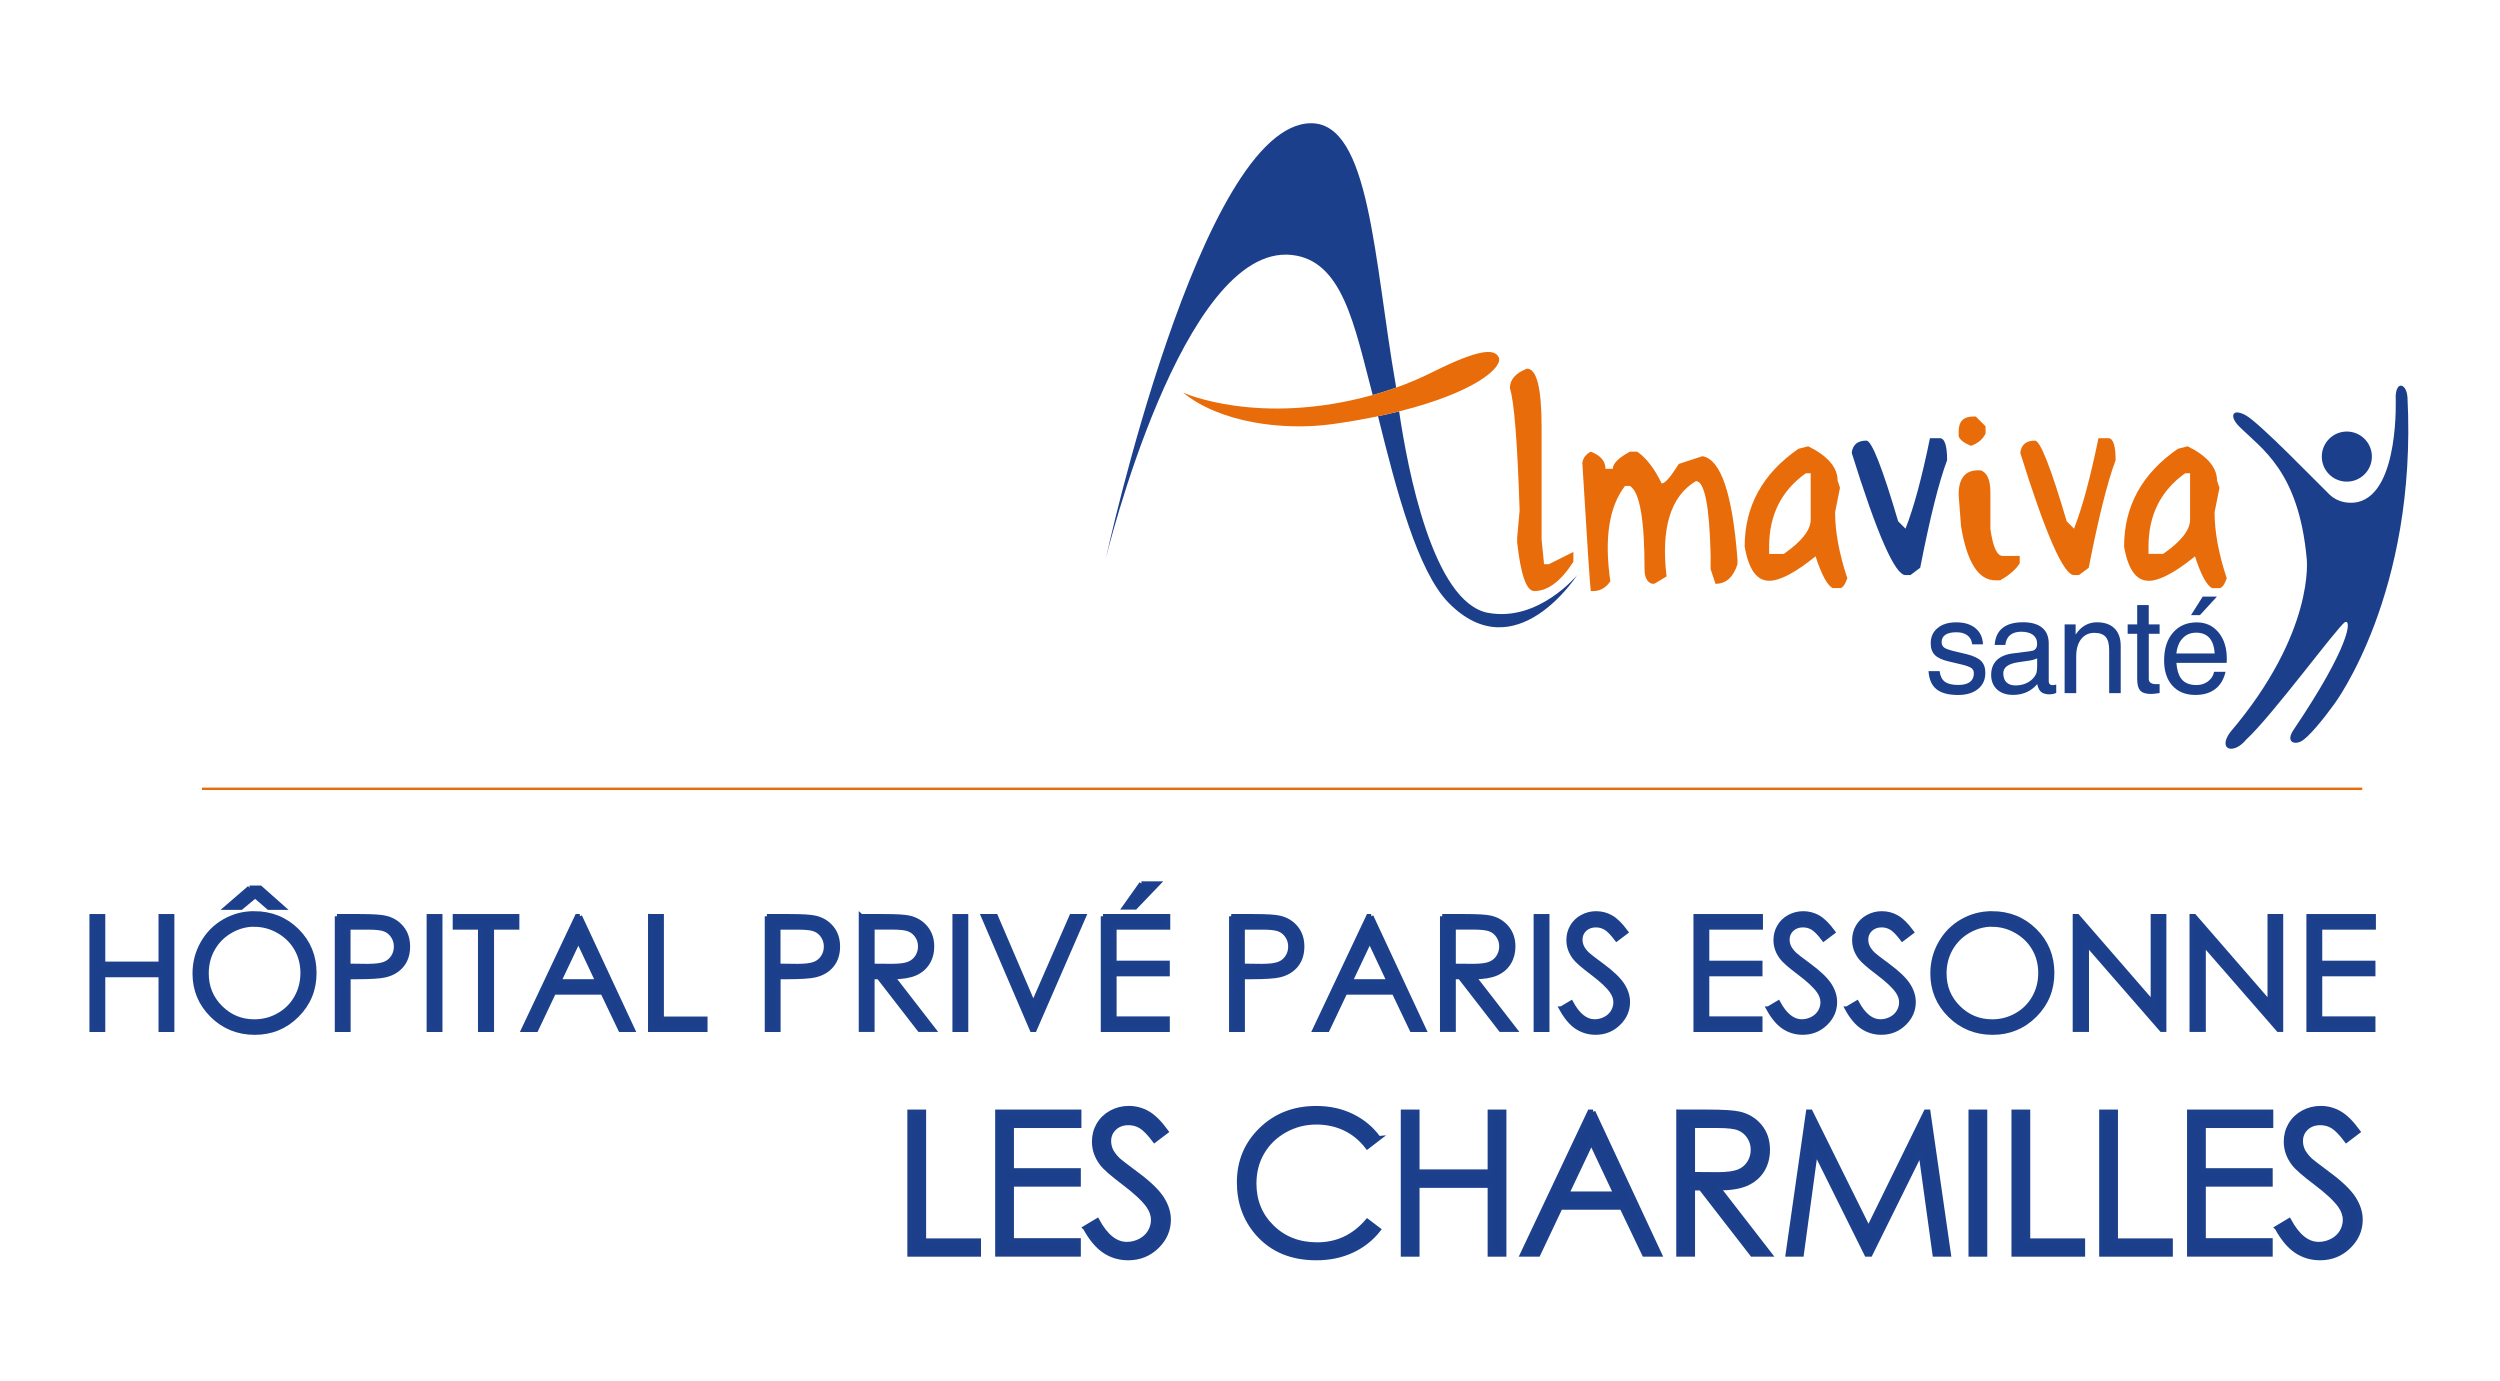 <?xml version="1.0" encoding="UTF-8"?>
<svg id="Calque_1" data-name="Calque 1" xmlns="http://www.w3.org/2000/svg" viewBox="0 0 554 306.09">
  <defs>
    <style>
      .cls-1 {
        stroke: #1c408c;
        stroke-miterlimit: 10;
      }

      .cls-1, .cls-2 {
        fill: #1c3f8c;
      }

      .cls-3 {
        fill: none;
        stroke: #e86c09;
        stroke-width: .54px;
      }

      .cls-4 {
        fill: #e86c09;
      }

      .cls-4, .cls-2 {
        stroke-width: 0px;
      }
    </style>
  </defs>
  <g>
    <path class="cls-1" d="M20.32,203.05h2.51v10.54h12.8v-10.54h2.51v25.14h-2.51v-12.13h-12.8v12.13h-2.51v-25.14Z"/>
    <path class="cls-1" d="M56.24,202.41c3.81,0,6.99,1.27,9.56,3.81,2.56,2.54,3.85,5.67,3.85,9.38s-1.28,6.8-3.84,9.37-5.68,3.85-9.36,3.85-6.87-1.28-9.44-3.83c-2.56-2.55-3.85-5.64-3.85-9.26,0-2.42.58-4.65,1.75-6.72,1.17-2.06,2.76-3.68,4.78-4.84s4.2-1.75,6.55-1.75ZM56.35,204.86c-1.86,0-3.62.49-5.29,1.45-1.67.97-2.97,2.28-3.9,3.92-.94,1.64-1.4,3.47-1.4,5.49,0,2.99,1.04,5.51,3.11,7.57,2.07,2.06,4.57,3.09,7.49,3.09,1.95,0,3.76-.47,5.42-1.42s2.96-2.24,3.89-3.88c.93-1.64,1.4-3.47,1.4-5.47s-.47-3.8-1.4-5.41c-.93-1.61-2.24-2.9-3.93-3.87-1.69-.97-3.48-1.45-5.38-1.45ZM55.29,196.74h2.38l4.96,4.39h-3.08l-3.01-2.6-3.13,2.6h-3.19l5.08-4.39Z"/>
    <path class="cls-1" d="M74.67,203.05h5.01c2.87,0,4.81.12,5.81.38,1.44.35,2.61,1.08,3.52,2.18.91,1.1,1.37,2.48,1.37,4.14s-.44,3.06-1.33,4.14c-.89,1.09-2.11,1.82-3.67,2.2-1.14.27-3.27.41-6.39.41h-1.79v11.69h-2.51v-25.14ZM77.18,205.51v8.53l4.26.05c1.72,0,2.98-.16,3.78-.47.8-.31,1.42-.82,1.88-1.52.46-.7.68-1.48.68-2.35s-.23-1.61-.68-2.31c-.46-.7-1.06-1.2-1.8-1.49-.75-.3-1.97-.44-3.67-.44h-4.44Z"/>
    <path class="cls-1" d="M95.04,203.05h2.51v25.14h-2.51v-25.14Z"/>
    <path class="cls-1" d="M100.82,205.51v-2.46h13.77v2.46h-5.61v22.68h-2.56v-22.68h-5.61Z"/>
    <path class="cls-1" d="M128.49,203.05l11.72,25.14h-2.71l-3.95-8.27h-10.83l-3.92,8.27h-2.8l11.88-25.14h.62ZM128.17,208.39l-4.31,9.1h8.59l-4.29-9.1Z"/>
    <path class="cls-1" d="M144.11,203.05h2.51v22.71h9.67v2.43h-12.19v-25.14Z"/>
    <path class="cls-1" d="M169.95,203.05h5.01c2.87,0,4.81.12,5.81.38,1.44.35,2.61,1.08,3.52,2.18.91,1.1,1.37,2.48,1.37,4.14s-.44,3.06-1.33,4.14c-.89,1.09-2.11,1.82-3.67,2.2-1.14.27-3.27.41-6.39.41h-1.79v11.69h-2.51v-25.14ZM172.46,205.51v8.53l4.26.05c1.72,0,2.98-.16,3.78-.47.8-.31,1.42-.82,1.88-1.52.46-.7.68-1.48.68-2.35s-.23-1.61-.68-2.31c-.46-.7-1.06-1.2-1.8-1.49-.75-.3-1.97-.44-3.67-.44h-4.44Z"/>
    <path class="cls-1" d="M190.81,203.05h5.01c2.79,0,4.68.11,5.67.34,1.49.34,2.71,1.08,3.64,2.2.93,1.12,1.4,2.51,1.4,4.15,0,1.37-.32,2.57-.97,3.61-.64,1.04-1.56,1.82-2.76,2.35s-2.85.8-4.96.81l9.04,11.67h-3.11l-9.04-11.67h-1.42v11.67h-2.51v-25.14ZM193.32,205.51v8.54l4.33.03c1.68,0,2.92-.16,3.72-.48.8-.32,1.43-.83,1.88-1.53.45-.7.68-1.48.68-2.35s-.23-1.61-.68-2.3c-.46-.69-1.06-1.18-1.8-1.48-.74-.3-1.97-.44-3.7-.44h-4.43Z"/>
    <path class="cls-1" d="M211.56,203.05h2.51v25.14h-2.51v-25.14Z"/>
    <path class="cls-1" d="M217.92,203.05h2.73l8.33,19.42,8.47-19.42h2.73l-10.94,25.14h-.55l-10.78-25.14Z"/>
    <path class="cls-1" d="M244.42,203.05h14.41v2.46h-11.89v7.88h11.79v2.46h-11.79v9.88h11.79v2.46h-14.3v-25.14ZM252.93,195.8h3.67l-5.04,5.26h-2.36l3.73-5.26Z"/>
    <path class="cls-1" d="M272.84,203.05h5.01c2.87,0,4.81.12,5.81.38,1.44.35,2.61,1.08,3.52,2.18.91,1.1,1.37,2.48,1.37,4.14s-.45,3.06-1.33,4.14c-.89,1.09-2.11,1.82-3.67,2.2-1.14.27-3.27.41-6.39.41h-1.79v11.69h-2.51v-25.14ZM275.36,205.51v8.53l4.26.05c1.72,0,2.98-.16,3.78-.47.8-.31,1.42-.82,1.88-1.52.46-.7.68-1.48.68-2.35s-.23-1.61-.68-2.31c-.46-.7-1.06-1.2-1.8-1.49-.75-.3-1.97-.44-3.67-.44h-4.44Z"/>
    <path class="cls-1" d="M303.85,203.05l11.72,25.14h-2.71l-3.95-8.27h-10.83l-3.92,8.27h-2.8l11.88-25.14h.62ZM303.53,208.39l-4.31,9.1h8.59l-4.29-9.1Z"/>
    <path class="cls-1" d="M319.6,203.05h5.01c2.79,0,4.68.11,5.67.34,1.49.34,2.71,1.08,3.64,2.2.93,1.12,1.4,2.51,1.4,4.15,0,1.37-.32,2.57-.96,3.61-.64,1.04-1.56,1.82-2.76,2.35-1.2.53-2.85.8-4.96.81l9.04,11.67h-3.11l-9.04-11.67h-1.42v11.67h-2.51v-25.14ZM322.11,205.51v8.54l4.33.03c1.68,0,2.92-.16,3.72-.48s1.43-.83,1.88-1.53c.45-.7.68-1.48.68-2.35s-.23-1.61-.68-2.3c-.46-.69-1.05-1.18-1.8-1.48-.74-.3-1.97-.44-3.7-.44h-4.43Z"/>
    <path class="cls-1" d="M340.35,203.05h2.51v25.14h-2.51v-25.14Z"/>
    <path class="cls-1" d="M346.02,223.5l2.14-1.28c1.5,2.77,3.24,4.15,5.21,4.15.84,0,1.63-.2,2.38-.59.74-.39,1.3-.92,1.69-1.58.39-.66.58-1.36.58-2.1,0-.84-.29-1.67-.86-2.48-.79-1.12-2.22-2.46-4.31-4.03-2.1-1.58-3.4-2.73-3.91-3.43-.89-1.18-1.33-2.47-1.33-3.84,0-1.09.26-2.09.79-2.99.52-.9,1.26-1.61,2.21-2.13.95-.52,1.99-.78,3.1-.78,1.18,0,2.29.29,3.32.88,1.03.59,2.12,1.67,3.27,3.24l-2.05,1.55c-.95-1.25-1.75-2.08-2.42-2.48-.67-.4-1.39-.6-2.18-.6-1.01,0-1.84.31-2.49.92-.64.62-.97,1.37-.97,2.27,0,.55.11,1.08.34,1.59.23.51.64,1.07,1.25,1.67.33.32,1.41,1.16,3.25,2.51,2.18,1.61,3.67,3.04,4.48,4.29.81,1.25,1.21,2.51,1.21,3.78,0,1.82-.69,3.41-2.08,4.75-1.38,1.34-3.07,2.02-5.05,2.02-1.53,0-2.91-.41-4.15-1.22-1.24-.81-2.39-2.18-3.44-4.09Z"/>
    <path class="cls-1" d="M375.76,203.05h14.41v2.46h-11.89v7.88h11.79v2.46h-11.79v9.88h11.79v2.46h-14.3v-25.14Z"/>
    <path class="cls-1" d="M391.91,223.5l2.14-1.28c1.5,2.77,3.24,4.15,5.21,4.15.84,0,1.63-.2,2.38-.59.74-.39,1.3-.92,1.69-1.58.39-.66.58-1.36.58-2.1,0-.84-.29-1.67-.86-2.48-.79-1.12-2.22-2.46-4.31-4.03-2.1-1.58-3.4-2.73-3.91-3.43-.89-1.18-1.33-2.47-1.33-3.84,0-1.09.26-2.09.79-2.99.52-.9,1.26-1.61,2.21-2.13.95-.52,1.99-.78,3.1-.78,1.18,0,2.29.29,3.32.88,1.03.59,2.12,1.67,3.27,3.24l-2.05,1.55c-.95-1.25-1.75-2.08-2.42-2.48-.67-.4-1.39-.6-2.18-.6-1.01,0-1.84.31-2.49.92-.64.62-.97,1.37-.97,2.27,0,.55.11,1.08.34,1.59.23.51.64,1.07,1.25,1.67.33.32,1.41,1.16,3.25,2.51,2.18,1.61,3.67,3.04,4.48,4.29.81,1.25,1.21,2.51,1.21,3.78,0,1.82-.69,3.41-2.08,4.75-1.38,1.34-3.07,2.02-5.05,2.02-1.53,0-2.91-.41-4.15-1.22-1.24-.81-2.39-2.18-3.44-4.09Z"/>
    <path class="cls-1" d="M409.34,223.5l2.14-1.28c1.5,2.77,3.24,4.15,5.21,4.15.84,0,1.63-.2,2.38-.59.74-.39,1.3-.92,1.69-1.58.39-.66.58-1.36.58-2.1,0-.84-.29-1.67-.86-2.48-.79-1.12-2.22-2.46-4.31-4.03-2.1-1.58-3.4-2.73-3.91-3.43-.89-1.18-1.33-2.47-1.33-3.84,0-1.09.26-2.09.79-2.99.52-.9,1.26-1.61,2.21-2.13.95-.52,1.99-.78,3.1-.78,1.18,0,2.29.29,3.32.88,1.03.59,2.12,1.67,3.27,3.24l-2.05,1.55c-.95-1.25-1.75-2.08-2.42-2.48-.67-.4-1.39-.6-2.18-.6-1.01,0-1.84.31-2.49.92-.64.62-.97,1.37-.97,2.27,0,.55.11,1.08.34,1.59.23.51.64,1.07,1.25,1.67.33.32,1.41,1.16,3.25,2.51,2.18,1.61,3.67,3.04,4.48,4.29.81,1.25,1.21,2.51,1.21,3.78,0,1.82-.69,3.41-2.08,4.75-1.38,1.34-3.07,2.02-5.05,2.02-1.53,0-2.91-.41-4.15-1.22-1.24-.81-2.39-2.18-3.44-4.09Z"/>
    <path class="cls-1" d="M441.34,202.41c3.81,0,6.99,1.27,9.56,3.81,2.56,2.54,3.85,5.67,3.85,9.38s-1.28,6.8-3.84,9.37c-2.56,2.56-5.68,3.85-9.36,3.85s-6.87-1.28-9.44-3.83c-2.57-2.55-3.85-5.64-3.85-9.26,0-2.42.58-4.65,1.75-6.72,1.17-2.06,2.76-3.68,4.78-4.84s4.2-1.75,6.55-1.75ZM441.45,204.86c-1.86,0-3.62.49-5.29,1.45-1.67.97-2.97,2.28-3.9,3.92s-1.4,3.47-1.4,5.49c0,2.99,1.04,5.51,3.11,7.57,2.07,2.06,4.57,3.09,7.49,3.09,1.95,0,3.76-.47,5.42-1.42,1.66-.95,2.96-2.24,3.89-3.88.93-1.64,1.4-3.47,1.4-5.47s-.46-3.8-1.4-5.41c-.93-1.61-2.24-2.9-3.93-3.87-1.69-.97-3.48-1.45-5.38-1.45Z"/>
    <path class="cls-1" d="M459.81,228.18v-25.14h.55l16.73,19.27v-19.27h2.48v25.14h-.56l-16.59-19.04v19.04h-2.6Z"/>
    <path class="cls-1" d="M485.7,228.18v-25.14h.55l16.73,19.27v-19.27h2.48v25.14h-.56l-16.59-19.04v19.04h-2.6Z"/>
    <path class="cls-1" d="M511.59,203.05h14.41v2.46h-11.89v7.88h11.79v2.46h-11.79v9.88h11.79v2.46h-14.3v-25.14Z"/>
  </g>
  <g>
    <path class="cls-1" d="M201.57,246.38h3.16v28.55h12.16v3.05h-15.32v-31.6Z"/>
    <path class="cls-1" d="M221.03,246.38h18.11v3.09h-14.95v9.9h14.82v3.09h-14.82v12.42h14.82v3.09h-17.98v-31.6Z"/>
    <path class="cls-1" d="M240.46,272.09l2.69-1.61c1.89,3.48,4.07,5.22,6.55,5.22,1.06,0,2.06-.25,2.99-.74.93-.49,1.64-1.16,2.13-1.99.49-.83.73-1.71.73-2.64,0-1.06-.36-2.1-1.07-3.12-.99-1.4-2.79-3.09-5.41-5.07-2.64-1.99-4.28-3.43-4.92-4.32-1.12-1.49-1.68-3.1-1.68-4.83,0-1.38.33-2.63.99-3.76.66-1.13,1.59-2.02,2.78-2.68,1.2-.65,2.5-.98,3.9-.98,1.49,0,2.88.37,4.18,1.11,1.3.74,2.67,2.1,4.11,4.07l-2.58,1.96c-1.19-1.58-2.2-2.61-3.04-3.12s-1.75-.75-2.74-.75c-1.27,0-2.32.39-3.13,1.16-.81.77-1.21,1.73-1.21,2.86,0,.69.14,1.35.43,2,.29.64.81,1.35,1.57,2.11.42.4,1.78,1.45,4.08,3.16,2.74,2.02,4.61,3.82,5.63,5.39,1.02,1.58,1.53,3.16,1.53,4.75,0,2.29-.87,4.28-2.61,5.97s-3.86,2.54-6.35,2.54c-1.92,0-3.66-.51-5.22-1.54-1.56-1.02-3-2.74-4.32-5.14Z"/>
    <path class="cls-1" d="M305.49,252.24l-2.49,1.91c-1.38-1.79-3.03-3.15-4.95-4.07-1.93-.92-4.04-1.38-6.35-1.38-2.52,0-4.86.61-7,1.81-2.15,1.21-3.81,2.84-5,4.88s-1.77,4.34-1.77,6.89c0,3.85,1.32,7.07,3.96,9.65s5.98,3.87,10,3.87c4.43,0,8.13-1.73,11.11-5.2l2.49,1.89c-1.58,2.01-3.54,3.55-5.9,4.65-2.36,1.1-4.99,1.64-7.9,1.64-5.53,0-9.89-1.84-13.08-5.52-2.68-3.11-4.02-6.86-4.02-11.26,0-4.63,1.62-8.52,4.87-11.68s7.31-4.74,12.19-4.74c2.95,0,5.61.58,7.99,1.75,2.38,1.17,4.33,2.8,5.84,4.91Z"/>
    <path class="cls-1" d="M310.91,246.38h3.16v13.26h16.09v-13.26h3.16v31.6h-3.16v-15.25h-16.09v15.25h-3.16v-31.6Z"/>
    <path class="cls-1" d="M353.04,246.38l14.74,31.6h-3.41l-4.97-10.4h-13.62l-4.92,10.4h-3.52l14.93-31.6h.77ZM352.64,253.09l-5.42,11.44h10.8l-5.39-11.44Z"/>
    <path class="cls-1" d="M371.97,246.38h6.29c3.51,0,5.89.14,7.13.43,1.88.43,3.4,1.35,4.58,2.76,1.17,1.41,1.76,3.15,1.76,5.22,0,1.72-.41,3.23-1.21,4.54-.81,1.3-1.97,2.29-3.47,2.96-1.5.67-3.58,1.01-6.23,1.02l11.37,14.67h-3.91l-11.37-14.67h-1.79v14.67h-3.16v-31.6ZM375.12,249.47v10.74l5.44.04c2.11,0,3.67-.2,4.68-.6,1.01-.4,1.8-1.04,2.37-1.92.57-.88.85-1.87.85-2.95s-.29-2.02-.86-2.89c-.57-.87-1.33-1.48-2.26-1.86s-2.48-.56-4.65-.56h-5.57Z"/>
    <path class="cls-1" d="M396.18,277.98l4.52-31.6h.51l12.85,25.93,12.72-25.93h.51l4.55,31.6h-3.1l-3.12-22.6-11.17,22.6h-.81l-11.31-22.77-3.1,22.77h-3.05Z"/>
    <path class="cls-1" d="M436.72,246.38h3.16v31.6h-3.16v-31.6Z"/>
    <path class="cls-1" d="M446.24,246.38h3.16v28.55h12.16v3.05h-15.32v-31.6Z"/>
    <path class="cls-1" d="M465.68,246.38h3.16v28.55h12.16v3.05h-15.32v-31.6Z"/>
    <path class="cls-1" d="M485.15,246.38h18.11v3.09h-14.95v9.9h14.82v3.09h-14.82v12.42h14.82v3.09h-17.98v-31.6Z"/>
    <path class="cls-1" d="M504.57,272.09l2.69-1.61c1.89,3.48,4.07,5.22,6.55,5.22,1.06,0,2.05-.25,2.99-.74.93-.49,1.64-1.16,2.13-1.99.49-.83.73-1.71.73-2.64,0-1.06-.36-2.1-1.07-3.12-.99-1.4-2.79-3.09-5.41-5.07-2.64-1.99-4.28-3.43-4.92-4.32-1.12-1.49-1.68-3.1-1.68-4.83,0-1.38.33-2.63.99-3.76.66-1.13,1.59-2.02,2.78-2.68,1.2-.65,2.5-.98,3.9-.98,1.49,0,2.88.37,4.18,1.11,1.3.74,2.67,2.1,4.11,4.07l-2.58,1.96c-1.19-1.58-2.2-2.61-3.04-3.12s-1.75-.75-2.74-.75c-1.28,0-2.32.39-3.13,1.16-.81.77-1.21,1.73-1.21,2.86,0,.69.14,1.35.43,2,.29.64.81,1.35,1.57,2.11.42.4,1.78,1.45,4.08,3.16,2.74,2.02,4.61,3.82,5.63,5.39,1.02,1.58,1.53,3.16,1.53,4.75,0,2.29-.87,4.28-2.61,5.97s-3.86,2.54-6.35,2.54c-1.92,0-3.66-.51-5.22-1.54-1.56-1.02-3-2.74-4.32-5.14Z"/>
  </g>
  <g>
    <path class="cls-2" d="M329.76,135.81c-12.23-2.29-17.84-31.88-19.71-44.65-1.48.37-3.03.73-4.68,1.07,4.08,16.52,8.78,34.37,15.65,41.36,14.88,15.11,28.49-6.16,28.49-6.16,0,0-8.59,10.47-19.76,8.37"/>
    <path class="cls-2" d="M309.31,85.37c-4.88-27.89-5.71-58.1-18.78-58.06-24.51.08-45.47,96.41-45.47,96.41,0,0,16.89-69.7,41.11-67.23,11.37,1.15,13.96,15.61,18.02,31.05,1.71-.47,3.44-1.02,5.18-1.64-.04-.35-.06-.53-.06-.53"/>
    <path class="cls-4" d="M332.08,79.1c-.93-1.75-4.06-1.92-14.53,3.31-2.76,1.38-5.49,2.53-8.19,3.49-1.74.62-3.47,1.17-5.18,1.64-25.35,7.02-41.97-.52-41.97-.52,7.9,6.51,21.85,8.53,33.15,6.95,3.64-.51,6.96-1.1,10.01-1.73,1.65-.34,3.2-.7,4.68-1.08,16.78-4.18,23.23-9.83,22.03-12.07"/>
    <path class="cls-2" d="M427.85,142.58c0,1.1.3,1.95.91,2.56.6.62,1.62,1.1,3.06,1.43l2.65.63c1.18.27,1.96.55,2.35.82.4.27.59.67.59,1.21,0,.83-.3,1.47-.89,1.91-.6.44-1.46.65-2.61.65-1.32,0-2.3-.25-2.94-.72-.64-.48-1.02-1.27-1.15-2.35h-2.46c.12,1.82.7,3.16,1.76,4.01,1.05.85,2.65,1.28,4.8,1.28,1.84,0,3.32-.44,4.4-1.32,1.09-.88,1.63-2.08,1.63-3.59,0-1.12-.31-2.01-.94-2.63-.64-.64-1.7-1.13-3.18-1.5l-2.65-.63c-1.16-.28-1.94-.55-2.33-.82-.39-.28-.58-.68-.58-1.23,0-.71.27-1.25.83-1.62.55-.37,1.36-.56,2.42-.56s1.86.23,2.47.7c.61.47.96,1.13,1.04,1.97h2.4c-.06-1.51-.62-2.71-1.67-3.57-1.05-.87-2.46-1.3-4.24-1.3s-3.13.42-4.15,1.27c-1.03.83-1.53,1.98-1.53,3.41"/>
    <path class="cls-2" d="M451.43,147.56c0,.33-.01.64-.05.91-.02.27-.05.46-.08.58-.21.64-.63,1.23-1.27,1.74-.93.73-2.07,1.1-3.42,1.1-.85,0-1.51-.23-1.98-.69-.46-.46-.7-1.12-.7-1.98,0-.69.29-1.24.86-1.64.57-.41,1.47-.7,2.71-.87l2.35-.34c.58-.09,1.1-.25,1.58-.47v1.66ZM454.87,151.84c-.27,0-.48-.07-.64-.23-.16-.16-.23-.36-.23-.62v-8.38c0-1.54-.49-2.71-1.46-3.51-.97-.8-2.38-1.21-4.23-1.21-1.96,0-3.48.42-4.53,1.26-1.06.83-1.64,2.1-1.76,3.76h2.36c.12-.97.48-1.7,1.07-2.18.59-.49,1.42-.74,2.47-.74s1.96.23,2.58.69c.62.47.92,1.1.92,1.92v.13c0,.39-.09.71-.27.97-.18.26-.44.43-.77.51-.26.06-.52.11-.81.14l-3.49.44c-1.58.2-2.78.7-3.6,1.51-.82.81-1.24,1.89-1.24,3.26s.45,2.43,1.32,3.24c.88.79,2.05,1.19,3.54,1.19,1.85,0,3.42-.57,4.7-1.72.24-.22.47-.45.65-.69.12.65.33,1.14.62,1.5.43.53,1.13.79,2.1.79.2,0,.42-.02.71-.07.28-.07.54-.14.78-.24v-1.86c-.17.05-.33.07-.48.1-.15.02-.26.02-.33.02"/>
    <path class="cls-2" d="M464.71,137.9c-1.67,0-3.06.65-4.18,1.96l-.57.75v-2.25h-2.44v15.24h2.57v-8.16c0-1.6.36-2.86,1.08-3.8.72-.93,1.7-1.4,2.93-1.4,1.16,0,1.99.3,2.51.89.52.59.78,1.56.78,2.9v9.57h2.56v-10.44c0-1.68-.45-2.98-1.36-3.89-.91-.91-2.22-1.37-3.89-1.37"/>
    <path class="cls-2" d="M478.57,140.45v-2.09h-2.41v-4.28h-2.56v4.28h-2.11v2.09h2.11v10.04c0,1.21.23,2.05.69,2.55.46.5,1.25.74,2.37.74.4,0,1.03-.07,1.91-.2v-1.98h-.91c-.45,0-.82-.1-1.09-.3-.26-.2-.4-.47-.4-.81v-10.04h2.41Z"/>
    <path class="cls-2" d="M483.44,141.71c.81-1.01,1.88-1.51,3.23-1.51s2.36.44,3.05,1.3c.62.8.98,1.9,1.05,3.31h-8.49c.14-1.28.52-2.32,1.16-3.1M479.56,146.29c0,2.41.62,4.3,1.85,5.66,1.23,1.37,2.93,2.05,5.09,2.05,1.79,0,3.26-.44,4.4-1.31,1.14-.88,1.9-2.15,2.28-3.82h-2.54c-.15.85-.6,1.55-1.33,2.11-.73.55-1.59.83-2.56.83-1.56,0-2.7-.48-3.42-1.45-.58-.8-.93-1.96-1.04-3.47h11.14l.03-.91c0-2.42-.61-4.36-1.84-5.84-1.22-1.48-2.83-2.22-4.82-2.22-2.21,0-3.96.76-5.27,2.28-1.31,1.51-1.96,3.55-1.96,6.11"/>
    <polygon class="cls-2" points="491.27 132.21 488.12 132.21 485.53 136.31 487.51 136.31 491.27 132.21"/>
    <path class="cls-2" d="M422.26,127.44h1.09l2.17-1.63c2.16-11.07,4.15-19.02,5.96-23.83,0-3.25-.54-4.88-1.63-4.88h-2.17c-1.8,8.81-3.61,15.49-5.42,20.05l-1.63-1.63c-3.51-11.92-5.86-17.88-7.04-17.88-1.95,0-3.03.9-3.25,2.71,5.63,18.06,9.6,27.09,11.91,27.09"/>
    <path class="cls-2" d="M497.75,163.9c5.88-5.42,20.47-25.32,21.91-26.03,1.44-.72,1.37,4.92-11.43,23.9-1.68,2.5,0,3.36,1.68,2.52,1.59-.79,5.03-5.02,7.37-8.28,0,0,18.42-24.52,16.22-67.93-.2-3.14-2.52-3.77-2.62-.2,0,0,.95,21.18-8.38,23.37,0,0-3.57.94-6.3-1.68-2.73-2.62-15.62-16.03-18.66-17.61-3.04-1.57-3.46.42-1.36,2.52,5,5,13.21,9.85,14.99,29.35,0,0,1.94,16.22-16.99,38.47-2.77,3.84.74,5.03,3.57,1.61"/>
    <path class="cls-2" d="M520.06,106.73c3.07,0,5.55-2.49,5.55-5.55s-2.49-5.55-5.55-5.55-5.55,2.48-5.55,5.55,2.48,5.55,5.55,5.55"/>
    <path class="cls-4" d="M336.2,119.06v1.09c.79,7.22,2.06,10.83,3.79,10.83,3.01,0,5.9-2.17,8.67-6.5v-2.17l-5.42,2.71h-1.08l-.54-5.41v-24.92c0-8.66-1.08-13-3.24-13-2.53.98-3.79,2.43-3.79,4.34.94,2.79,1.66,11.82,2.16,27.08l-.54,5.96Z"/>
    <path class="cls-4" d="M377.3,101.08l-5.28,1.73c-1.81,2.89-3.07,4.33-3.79,4.33-1.59-3.3-3.4-5.65-5.42-7.05h-1.63c-2.52,1.38-3.79,2.64-3.79,3.8h-1.62c0-1.69-1.08-2.96-3.25-3.8-1.04.53-1.67,1.34-1.88,2.43,1.08,17.89,1.71,27.37,1.88,28.46h.54c1.54,0,2.81-.72,3.79-2.17-1.37-9.51-.29-16.55,3.25-21.12h1.08c2.17,1.26,3.25,7.39,3.25,18.42,0,1.81.55,2.89,1.63,3.25h.54l2.71-1.62c-1.28-10.74.89-17.78,6.5-21.13,1.91,0,2.99,5.42,3.26,16.25v3.26l1.08,3.25c2.32,0,3.94-1.44,4.87-4.33v-1.08c-1.1-14.52-3.68-22.13-7.72-22.86"/>
    <path class="cls-4" d="M401.25,115.16c0,2.29-1.99,4.82-5.96,7.59h-3.25v-1.62c0-6.98,2.7-12.4,8.13-16.25h1.08v10.29ZM407.75,108.12l-.54-1.63c0-2.91-2.17-5.44-6.5-7.59l-2.17.55c-7.95,5.49-11.92,12.71-11.92,21.67.87,5.05,2.67,7.58,5.42,7.58,2.4,0,5.84-1.81,10.29-5.42,1.32,4.07,2.59,6.42,3.79,7.04h1.63c.55,0,1.09-.72,1.62-2.17-1.81-5.44-2.71-10.31-2.71-14.63l1.08-5.42Z"/>
    <path class="cls-4" d="M436.75,98.8c1.5-.51,2.58-1.4,3.25-2.71v-1.62l-2.17-2.17h-.54c-2.16,0-3.25,1.08-3.25,3.25v1.08c.17.75,1.07,1.47,2.71,2.17"/>
    <path class="cls-4" d="M442.16,128.6h1.08c2.07-1.18,3.52-2.44,4.33-3.79v-1.62h-3.79c-1.25,0-2.15-1.99-2.71-5.96v-8.13c0-2.77-.72-4.4-2.17-4.88h-.54c-2.89,0-4.33,1.8-4.33,5.41l.54,7.04c1.32,7.94,3.85,11.92,7.58,11.92"/>
    <path class="cls-4" d="M459.6,127.44h1.09l2.17-1.63c2.17-11.07,4.15-19.02,5.96-23.83,0-3.25-.55-4.88-1.63-4.88h-2.17c-1.81,8.81-3.61,15.49-5.42,20.05l-1.62-1.63c-3.51-11.92-5.86-17.88-7.04-17.88-1.94,0-3.03.9-3.25,2.71,5.63,18.06,9.61,27.09,11.91,27.09"/>
    <path class="cls-4" d="M476.11,121.12c0-6.98,2.71-12.4,8.13-16.25h1.08v10.29c0,2.29-1.98,4.82-5.96,7.58h-3.25v-1.62ZM476.11,128.71c2.41,0,5.85-1.81,10.3-5.42,1.32,4.07,2.58,6.42,3.79,7.04h1.62c.56,0,1.1-.72,1.63-2.17-1.8-5.44-2.7-10.31-2.7-14.63l1.08-5.42-.54-1.62c0-2.91-2.17-5.44-6.5-7.59l-2.17.55c-7.95,5.49-11.92,12.71-11.92,21.67.87,5.05,2.68,7.58,5.41,7.58"/>
    <line class="cls-3" x1="44.76" y1="174.8" x2="523.47" y2="174.8"/>
  </g>
</svg>